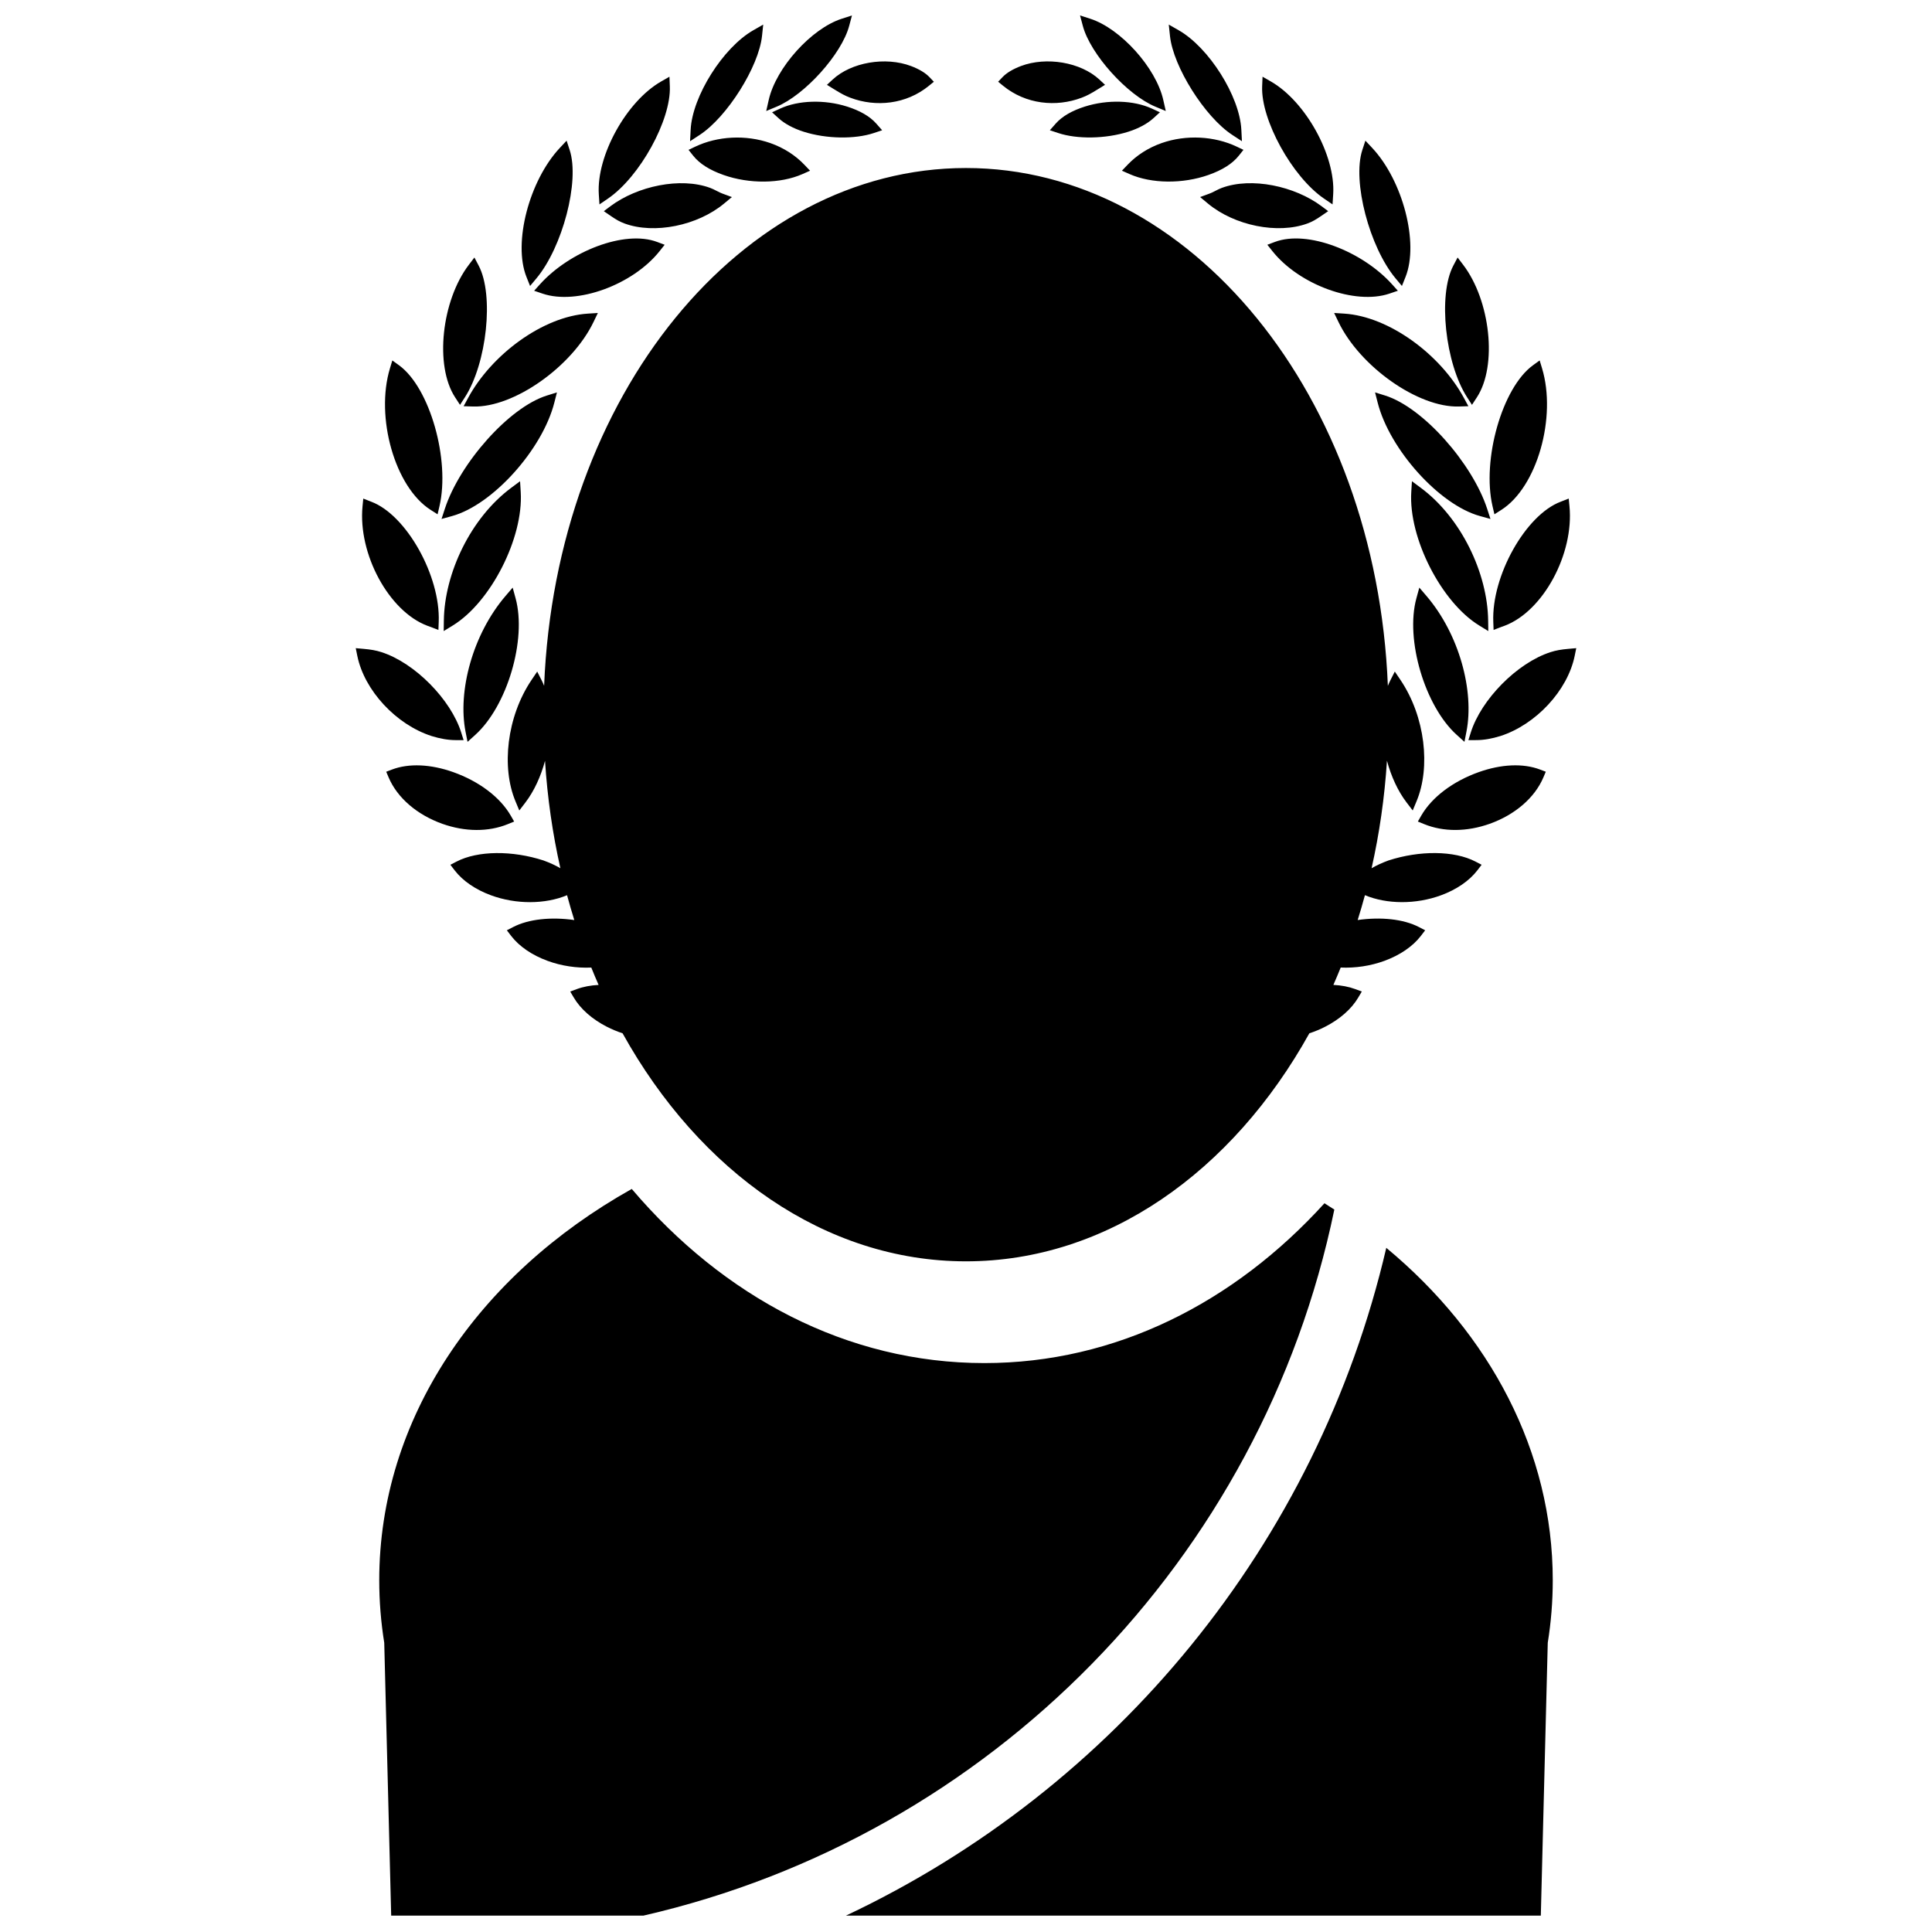 <?xml version="1.0" encoding="UTF-8"?>
<!-- Uploaded to: ICON Repo, www.iconrepo.com, Generator: ICON Repo Mixer Tools -->
<svg width="800px" height="800px" version="1.1" viewBox="144 144 512 512" xmlns="http://www.w3.org/2000/svg">
 <defs>
  <clipPath id="a">
   <path d="m238 148.09h324v503.81h-324z"/>
  </clipPath>
 </defs>
 <g clip-path="url(#a)">
  <path d="m309 417.84c-1.434-0.473-2.832-1.055-4.172-1.738-3.883-1.988-6.973-4.688-8.77-7.734l-0.945-1.598 1.746-0.648c1.703-0.633 3.664-0.996 5.777-1.109-0.668-1.516-1.312-3.047-1.938-4.598-3.856 0.168-7.894-0.422-11.609-1.785-4.094-1.504-7.488-3.812-9.641-6.617l-1.129-1.473 1.648-0.855c4.121-2.137 10.09-2.734 16.227-1.863-0.68-2.168-1.32-4.363-1.918-6.582-5.816 2.43-13.5 2.469-20.148 0.027-4.094-1.504-7.488-3.812-9.641-6.617l-1.133-1.473 1.648-0.855c5.652-2.926 14.781-2.969 23.047-0.285 1.652 0.605 3.141 1.285 4.457 2.051-2.059-9.133-3.441-18.648-4.07-28.453-1.113 4.109-2.867 7.977-5.18 11.012l-1.637 2.141-1.035-2.488c-3.727-8.938-2.32-22.336 4.301-32.137l1.48-2.188 1.195 2.356c0.23 0.453 0.441 0.926 0.637 1.414 3.078-76.93 52.32-137.22 111.8-137.22 59.488 0 108.73 60.301 111.8 137.24 0.195-0.496 0.41-0.977 0.645-1.438l1.195-2.356 1.48 2.188c6.621 9.801 8.027 23.199 4.301 32.137l-1.035 2.488-1.637-2.141c-2.32-3.043-4.078-6.922-5.188-11.043-0.629 9.816-2.016 19.348-4.074 28.488 1.32-0.766 2.812-1.449 4.469-2.055 8.266-2.684 17.395-2.641 23.047 0.285l1.645 0.855-1.129 1.473c-2.152 2.805-5.547 5.113-9.641 6.617-6.652 2.445-14.34 2.402-20.156-0.031-0.602 2.223-1.242 4.418-1.922 6.586 6.141-0.871 12.113-0.273 16.238 1.863l1.648 0.855-1.129 1.473c-2.152 2.805-5.547 5.113-9.641 6.617-3.719 1.367-7.762 1.957-11.617 1.785-0.625 1.551-1.273 3.082-1.941 4.598 2.117 0.109 4.082 0.477 5.789 1.109l1.746 0.648-0.945 1.598c-1.797 3.047-4.887 5.746-8.77 7.734-1.344 0.688-2.75 1.27-4.188 1.742-20.383 36.691-53.676 60.426-90.996 60.426-37.324 0-70.617-23.738-91.004-60.43zm188.61 46.711c-19.148 92.676-91.16 166.02-183.11 187.11h-66.832l-1.84-72.312c-0.879-5.465-1.324-10.992-1.324-16.566 0-42.711 26.074-80.816 66.918-103.7 24.293 28.582 57.012 46.148 93.453 46.148 34.805 0 66.207-16.02 90.121-42.352 0.879 0.547 1.75 1.105 2.617 1.668zm13.77 10.137c27.539 22.859 44.117 54.051 44.117 88.098 0 5.574-0.445 11.102-1.324 16.566l-1.84 72.312h-184.16c71.297-33.602 124.94-98.496 143.21-176.98zm-101.71-310.24c1.086-1.145 2.762-2.137 4.859-2.938 6.789-2.57 15.871-1.027 20.824 3.578l1.496 1.391-1.738 1.074c-0.07 0.043-0.07 0.043-0.137 0.082-1.934 1.195-2.891 1.719-4.316 2.258-6.793 2.574-14.824 1.754-20.844-3.172l-1.297-1.059zm33.18 23.188c2.336-2.445 5.398-4.453 8.984-5.715 6.508-2.289 14.023-1.867 19.934 0.949l1.762 0.84-1.215 1.527c-1.707 2.152-4.402 3.844-8.074 5.133-6.797 2.394-15.043 2.348-20.895-0.238l-2.023-0.895zm24.957 6.152c7.859-2.898 19.277-0.492 26.441 4.871l1.734 1.301-1.785 1.227c-1.508 1.031-2.41 1.559-3.695 2.031-7.891 2.914-19.367 0.57-26.387-5.273l-2.074-1.723 2.531-0.934c0.348-0.129 0.695-0.289 1.254-0.574 0.105-0.055 0.105-0.055 0.211-0.109 0.84-0.43 1.23-0.617 1.766-0.816zm13.008-28.184c9.203 5.293 17.133 19.668 16.496 29.836l-0.172 2.727-2.258-1.539c-8.469-5.785-16.758-20.879-16.398-29.738l0.105-2.562zm-24.441-13.582c8.008 4.578 16.145 17.469 16.594 26.348l0.156 3.055-2.559-1.676c-7.281-4.762-15.652-18.074-16.508-26.215l-0.32-3.019zm-24.887 20.223c6.031-1.914 12.953-1.691 17.77 0.531l2.133 0.98-1.734 1.582c-1.586 1.441-3.894 2.699-6.641 3.57-6.055 1.922-13.574 2.008-18.562 0.352l-2.231-0.742 1.551-1.762c1.723-1.957 4.363-3.441 7.715-4.512zm1.445-23.277c8.039 2.586 17.422 12.984 19.348 21.516l0.664 2.934-2.777-1.156c-7.453-3.106-17.215-13.902-19.211-21.414l-0.734-2.754zm48.926 59.145c8.656-3.246 23.184 2.519 31.008 11.184l1.582 1.754-2.238 0.762c-9.105 3.086-23.926-2.336-31.023-11.277l-1.328-1.672zm25.781-24.922c8.125 8.676 12.434 25.168 8.852 34.168l-0.965 2.426-1.676-2.004c-6.906-8.262-11.535-25.742-8.824-34.012l0.816-2.496zm22.977 68.535c-10.785 0.332-26.219-10.582-31.902-22.391l-1.152-2.394 2.652 0.168c11.965 0.766 25.535 10.883 31.723 22.324l1.199 2.215zm-19.555-2.91c10.129 3.164 23.133 18.059 27.031 29.961l0.898 2.75-2.789-0.77c-10.766-2.961-23.953-17.645-27.109-30.074l-0.688-2.695zm9.418 24.422c10.812 8.008 17.73 22.699 17.898 35.18l0.039 2.82-2.402-1.473c-10.02-6.125-18.758-23.16-18.012-35.375l0.176-2.859zm9.582 65.52c-8.449-7.602-13.703-25.258-10.699-36.211l0.773-2.828 1.906 2.227c8.707 10.184 12.691 25.199 10.582 35.957l-0.527 2.691zm1.695-124.58c7.195 9.441 9.129 26.695 3.644 35.102l-1.312 2.012-1.297-2.019c-5.793-8.992-7.762-27.074-3.648-34.879l1.137-2.156zm7.781 63.973c-2.859-12.281 2.539-31.422 10.719-37.352l1.77-1.281 0.633 2.09c3.914 12.922-1.293 31.461-10.77 37.504l-1.852 1.18zm-5.762 59.965c2.734-8.707 12.246-18.434 21.129-21.293 1.508-0.484 2.828-0.699 4.742-0.871l2.078-0.184-0.418 2.043c-1.863 9.176-10.281 18.211-19.688 21.246-2.277 0.707-4.387 1.07-6.352 1.078l-2.129 0.012zm5.961-29.352c-0.473-12.109 8.535-28.293 17.867-31.805-0.02 0.008-0.02 0.008 0.211-0.082l1.914-0.75 0.199 2.047c1.219 12.57-6.934 27.789-17.168 31.648-0.422 0.145-0.59 0.207-0.91 0.328l-2.031 0.789zm-3.887 39.867c6-2.137 11.789-2.402 16.293-0.691l1.508 0.574-0.629 1.488c-2.316 5.461-7.57 9.926-14.227 12.309-6.043 2.148-12.23 2.195-17.402 0.078l-1.645-0.672 0.883-1.543c2.836-4.934 8.43-9.117 15.219-11.543zm-145.52-184.18 1.152 1.215-1.297 1.059c-6.019 4.926-14.051 5.746-20.844 3.172-1.426-0.539-2.383-1.062-4.316-2.258-0.066-0.039-0.066-0.039-0.137-0.082l-1.738-1.074 1.496-1.391c4.953-4.606 14.035-6.148 20.824-3.578 2.098 0.801 3.773 1.793 4.859 2.938zm-33.18 23.188 1.527 1.602-2.023 0.895c-5.852 2.586-14.098 2.633-20.895 0.238-3.672-1.289-6.367-2.981-8.074-5.133l-1.215-1.527 1.762-0.84c5.91-2.816 13.426-3.238 19.934-0.949 3.586 1.262 6.648 3.269 8.984 5.715zm-24.957 6.152h0.004c0.535 0.199 0.926 0.387 1.766 0.816 0.105 0.055 0.105 0.055 0.211 0.109 0.559 0.285 0.906 0.445 1.254 0.574l2.527 0.934-2.07 1.723c-7.019 5.844-18.496 8.188-26.387 5.273-1.285-0.473-2.188-1-3.695-2.031l-1.785-1.227 1.734-1.301c7.164-5.363 18.582-7.769 26.441-4.871zm-13.008-28.184 2.227-1.277 0.102 2.562c0.363 8.859-7.926 23.953-16.395 29.738l-2.258 1.539-0.172-2.727c-0.637-10.168 7.293-24.543 16.496-29.836zm24.441-13.582 2.637-1.508-0.32 3.019c-0.859 8.141-9.227 21.453-16.508 26.215l-2.559 1.676 0.156-3.055c0.449-8.879 8.586-21.77 16.594-26.348zm24.883 20.223c3.356 1.07 5.996 2.555 7.719 4.512l1.551 1.762-2.231 0.742c-4.988 1.656-12.508 1.57-18.562-0.352-2.746-0.871-5.055-2.129-6.641-3.57l-1.734-1.582 2.133-0.98c4.816-2.223 11.738-2.445 17.766-0.531zm-1.445-23.277 2.715-0.875-0.734 2.754c-1.996 7.512-11.758 18.309-19.211 21.414l-2.777 1.156 0.664-2.934c1.922-8.531 11.309-18.93 19.344-21.516zm-48.922 59.145 2 0.75-1.328 1.672c-7.098 8.941-21.922 14.363-31.023 11.277l-2.238-0.762 1.582-1.754c7.824-8.664 22.352-14.43 31.008-11.184zm-25.781-24.922 1.797-1.918 0.816 2.496c2.711 8.27-1.918 25.75-8.824 34.012l-1.676 2.004-0.965-2.426c-3.582-9 0.727-25.492 8.852-34.168zm-22.977 68.535-2.519-0.078 1.199-2.215c6.188-11.441 19.758-21.559 31.723-22.324l2.652-0.168-1.152 2.394c-5.684 11.809-21.117 22.723-31.902 22.391zm19.555-2.91 2.656-0.828-0.688 2.695c-3.156 12.43-16.344 27.113-27.109 30.074l-2.789 0.77 0.898-2.75c3.898-11.902 16.902-26.797 27.031-29.961zm-9.418 24.422 2.301-1.707 0.176 2.859c0.746 12.215-7.992 29.25-18.012 35.375l-2.402 1.473 0.039-2.82c0.168-12.48 7.086-27.172 17.898-35.18zm-9.582 65.52-2.035 1.836-0.531-2.691c-2.109-10.758 1.879-25.773 10.586-35.957l1.906-2.227 0.773 2.828c3.004 10.953-2.25 28.609-10.699 36.211zm-1.695-124.58 1.477-1.941 1.137 2.156c4.113 7.805 2.144 25.887-3.648 34.879l-1.301 2.019-1.309-2.012c-5.484-8.406-3.551-25.66 3.644-35.102zm-7.781 63.973-0.5 2.141-1.852-1.18c-9.477-6.043-14.684-24.582-10.77-37.504l0.633-2.09 1.77 1.281c8.18 5.93 13.578 25.07 10.719 37.352zm5.762 59.965 0.637 2.031-2.129-0.012c-1.965-0.008-4.074-0.371-6.356-1.078-9.402-3.035-17.82-12.07-19.684-21.246l-0.418-2.043 2.078 0.184c1.914 0.172 3.234 0.387 4.742 0.871 8.883 2.859 18.395 12.586 21.129 21.293zm-5.961-29.352-0.082 2.176-2.031-0.789c-0.32-0.121-0.488-0.184-0.914-0.328-10.23-3.859-18.383-19.078-17.164-31.648l0.199-2.047 1.914 0.75c0.23 0.09 0.23 0.09 0.211 0.082 9.332 3.512 18.34 19.695 17.867 31.805zm3.887 39.867c6.789 2.426 12.383 6.609 15.219 11.543l0.883 1.543-1.645 0.672c-5.172 2.117-11.359 2.07-17.402-0.078-6.656-2.383-11.91-6.848-14.227-12.309l-0.629-1.488 1.508-0.574c4.504-1.711 10.293-1.445 16.293 0.691z"/>
 </g>
</svg>